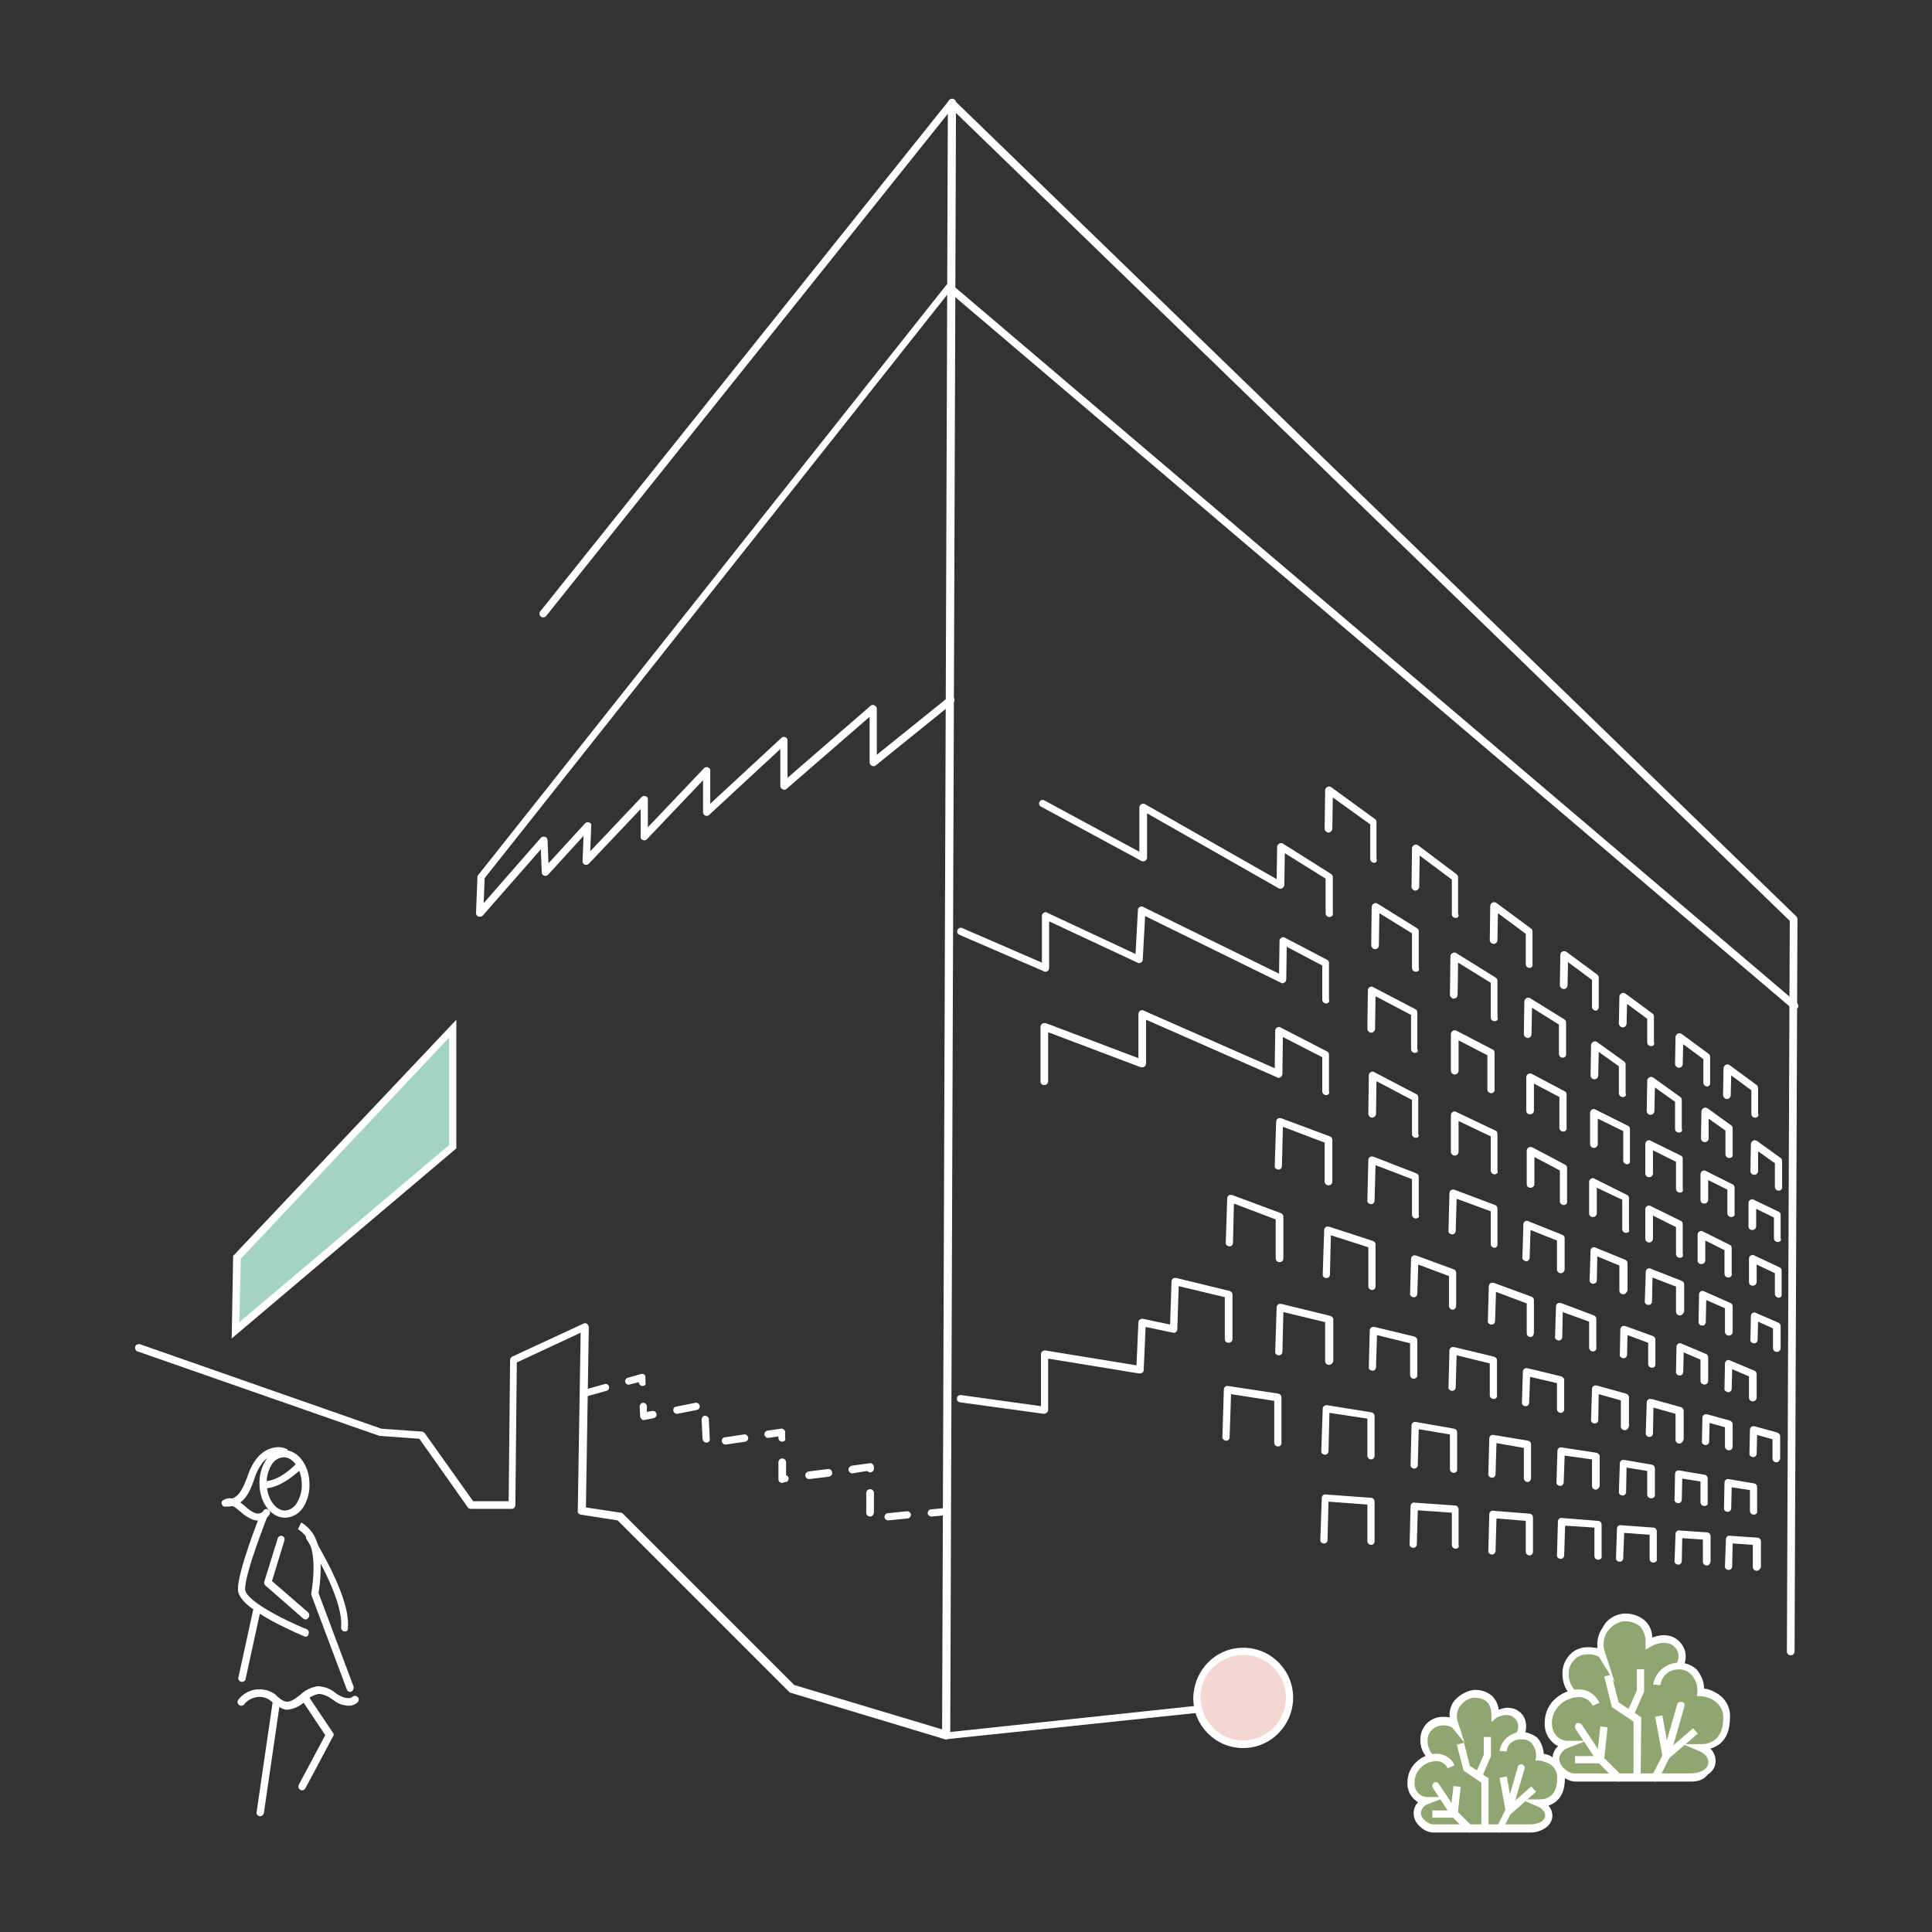 <?xml version="1.0" encoding="utf-8"?>
<!-- Generator: Adobe Illustrator 26.2.0, SVG Export Plug-In . SVG Version: 6.00 Build 0)  -->
<svg version="1.1" id="Layer_1" xmlns="http://www.w3.org/2000/svg" xmlns:xlink="http://www.w3.org/1999/xlink" x="0px" y="0px"
	 viewBox="0 0 402.5 402.5" style="enable-background:new 0 0 402.5 402.5;" xml:space="preserve">
<rect x="0" y="0" width="402.5" height="402.5" fill="#333333" stroke="none"/>
<style type="text/css">
	.st0{fill:none;}
	.st1{fill:#90A670;}
	.st2{fill:#FFFFFF;}
	.st3{fill:#A3D3C1;}
	.st4{fill:#F4D7D3;}
</style>
<g>
	<rect id="Rectangle_1031" class="st0" width="402.5" height="402.5"/>
	<g id="Group_3083" transform="translate(264.601 1588.179)">
		<g id="Group_3078" transform="translate(349.315 346.682)">
			<path id="Path_14153" class="st1" d="M-264.2-1587.6c1.4-2.5,0.4-4.4-1-5.3c-2.3-1.4-5.2,0.3-5.2,0.3c0-4-2.1-5.4-5.4-5.4
				c-3.1,0.4-5.3,3.3-4.9,6.4c0.1,0.4,0.2,0.8,0.3,1.2c0,0-0.6-0.8-3-0.8c-2.5,0-4.6,2.1-4.6,4.6c-0.1,1.7,0.6,3.4,1.9,4.6l1.9,1.4
				c4.9,4.5,12.3,4.4,17-0.3c0.2-0.2,0.4-0.4,0.5-0.6C-262.8-1585.7-263.2-1587.1-264.2-1587.6z"/>
			<path id="Path_14153_-_Outline" class="st2" d="M-275.7-1598.7c1.6-0.1,3.2,0.4,4.4,1.4c1,0.9,1.6,2.2,1.6,3.6
				c0.8-0.3,1.6-0.5,2.4-0.5l0,0c0.9,0,1.7,0.2,2.5,0.7c0.9,0.6,1.6,1.5,1.9,2.5c0.3,1.1,0.2,2.2-0.3,3.3c0.2,0.3,0.4,0.6,0.5,1
				c0.2,1.4-0.8,3.3-3.1,6c-0.2,0.2-0.4,0.4-0.6,0.6c-2.4,2.5-5.7,3.8-9,3.8c-3.3,0-6.5-1.2-8.9-3.5l-1.9-1.4
				c-1.5-1.3-2.3-3.2-2.2-5.2c0-1.4,0.6-2.7,1.5-3.7c1-1.1,2.4-1.6,3.8-1.6c0.7,0,1.3,0.1,2,0.2c-0.2-1.5,0.2-3.1,1.1-4.3
				C-279.2-1597.5-277.5-1598.5-275.7-1598.7z M-271.1-1591.2v-1.3c0.1-1.3-0.3-2.6-1.2-3.6c-1-0.7-2.2-1.1-3.4-1
				c-1.3,0.2-2.5,1-3.3,2.1c-0.9,1.3-1.1,3-0.5,4.5l2,6.2l-3.3-5.4c-0.8-0.4-1.6-0.6-2.5-0.5c-1,0-2,0.4-2.7,1.2
				c-0.7,0.7-1.1,1.7-1.1,2.6c-0.1,1.5,0.5,3,1.6,4l1.9,1.4l0,0c2.2,2,5,3.1,8,3.1s5.9-1.2,8.1-3.3c0.2-0.2,0.3-0.4,0.5-0.5
				c2.7-3.1,2.9-4.3,2.8-4.7c0-0.2-0.1-0.3-0.3-0.4l-0.7-0.4l0.4-0.7c1.2-2.1,0.3-3.6-0.8-4.3c-0.5-0.3-1.1-0.4-1.7-0.4l0,0
				c-1,0-1.9,0.3-2.7,0.8L-271.1-1591.2z"/>
			<path id="Path_14154" class="st1" d="M-281.2-1579.6c-0.7-1.5-2.2-2.4-3.9-2.3c-2.1,0-6.1,2-6.1,6.1c0,4.1,3.4,4.6,3.8,4.6
				c-1.3,0.5-2.2,1.7-2.3,3c0,2.2,2.7,3.8,3.8,3.8h24.3c2.6,0,4.6-1.2,4.6-3c0-2.1-2.3-3-2.3-3c1.3,0,5.3-0.3,5.3-6.1
				c0-5-5.3-5.3-5.3-5.3s0.4-5.3-4.6-5.3c-4.4,0-4.6,3.8-4.6,3.8"/>
			<path id="Path_14154_-_Outline" class="st2" d="M-261.6-1563.7h-24.3c-1-0.1-2-0.6-2.8-1.3c-1.1-0.8-1.7-2-1.8-3.3
				c0-1.1,0.4-2.1,1.2-2.8c-0.2-0.1-0.5-0.2-0.7-0.4c-1.4-1-2.2-2.7-2.1-4.5c0-2,0.9-4,2.5-5.2c1.2-1,2.7-1.6,4.3-1.7
				c2-0.1,3.8,1,4.6,2.8l-1.4,0.6l0,0c-0.6-1.2-1.8-1.9-3.1-1.8c-1.2,0.1-2.4,0.5-3.4,1.3c-1.2,1-2,2.4-2,4c0,3.6,3,3.8,3,3.8h4.2
				l-3.9,1.5c-1,0.4-1.7,1.3-1.8,2.3c0.1,0.9,0.5,1.6,1.2,2.1c0.5,0.5,1.1,0.8,1.8,0.9h24.3c2.2,0,3.8-1,3.8-2.3
				c0-1.6-1.8-2.3-1.8-2.3l-3.5-1.5h3.8c1,0,1.9-0.2,2.7-0.8c1.2-0.8,1.9-2.4,1.9-4.6c0.1-1.6-0.8-3.1-2.3-3.9
				c-0.7-0.4-1.5-0.6-2.4-0.7h-0.8l0.1-0.8c0.1-1.3-0.3-2.5-1.1-3.5c-1.3-1.6-3.7-1.7-5.3-0.4c-0.7,0.6-1.2,1.5-1.3,2.4l-1.5-0.1
				c0.5-3,3.3-5,6.3-4.5c1.1,0.2,2.1,0.7,2.8,1.4c0.9,1.1,1.5,2.5,1.5,3.9c0.8,0.1,1.6,0.4,2.3,0.8c2,1,3.2,3,3.1,5.2
				c0,2.7-0.8,4.7-2.5,5.8c-0.5,0.3-1,0.6-1.6,0.7c0.7,0.7,1.1,1.6,1.1,2.6c0,1.2-0.6,2.2-1.6,2.8
				C-259-1564-260.3-1563.7-261.6-1563.7z"/>
			<path id="Path_14155" class="st1" d="M-279-1585.7l1.5,6.1l4.6,3v12.1"/>
			<path id="Path_14155_-_Outline" class="st2" d="M-272.1-1564.5h-1.5v-11.7l-4.5-3l-1.6-6.4l1.5-0.4l1.5,5.8l4.7,3.1
				L-272.1-1564.5z"/>
			<path id="Path_14156" class="st1" d="M-272.1-1587.1v4.6l-2.3,5.1"/>
			<path id="Path_14156_-_Outline" class="st2" d="M-273.7-1577.2l-1.4-0.6l2.2-4.9v-4.4h1.5v4.7L-273.7-1577.2z"/>
			<path id="Path_14157" class="st1" d="M-268.3-1577.3l1.5,8.3l6.1-5.3"/>
			<path id="Path_14157_-_Outline" class="st2" d="M-267.3-1567.6l-1.8-9.6l1.5-0.3l1.3,7.1l5.1-4.4l1,1.1L-267.3-1567.6z"/>
			<path id="Path_14158" class="st1" d="M-285.8-1568.3h5.3l0.8-6.9"/>
			<path id="Path_14158_-_Outline" class="st2" d="M-279.8-1567.5h-6v-1.5h4.6l0.7-6.2l1.5,0.2L-279.8-1567.5z"/>
			<path id="Path_14159" class="st2" d="M-269.1-1563.7c-0.4,0-0.8-0.3-0.8-0.8c0-0.1,0-0.2,0.1-0.3l2.3-4.5l3-10.5
				c0.1-0.4,0.6-0.6,1-0.5c0.4,0.1,0.6,0.5,0.5,0.9l-3,10.6c0,0,0,0.1-0.1,0.1l-2.3,4.6C-268.5-1563.9-268.8-1563.7-269.1-1563.7z"
				/>
			<path id="Path_14160" class="st2" d="M-276.7-1563.7c-0.2,0-0.4-0.1-0.5-0.2l-3.8-3.8l-0.1-0.1l-4.6-6.9
				c-0.2-0.3-0.1-0.8,0.2-1.1c0.3-0.2,0.8-0.1,1.1,0.2l0,0l4.5,6.8l3.8,3.8c0.3,0.3,0.3,0.8,0,1.1
				C-276.3-1563.8-276.5-1563.7-276.7-1563.7L-276.7-1563.7z"/>
		</g>
		<g id="Group_3079" transform="translate(58.068 34.269)">
			<path id="Path_14161" class="st2" d="M-125.6-1260.1c-0.4,0-0.8-0.3-0.8-0.8l0,0l1.2-340.1c0-0.4,0.3-0.8,0.8-0.8
				c0.2,0,0.4,0.1,0.5,0.2l175.5,170.1c0.1,0.1,0.2,0.3,0.2,0.6l-0.6,152.5c0,0.4-0.3,0.8-0.8,0.8l0,0c-0.4,0-0.8-0.3-0.8-0.8l0,0
				l0.6-152.2l-173.9-168.5l-1.2,337.5l65.8-7c0.4,0,0.8,0.3,0.8,0.7c0,0.4-0.3,0.8-0.7,0.8L-125.6-1260.1L-125.6-1260.1z"/>
			<path id="Path_14162" class="st2" d="M-125.6-1260.1c-0.1,0-0.1,0-0.2,0l-32.2-9.7c-0.1,0-0.2-0.1-0.3-0.2l-35.7-35.7l-7.7-1.2
				c-0.4-0.1-0.7-0.4-0.6-0.8l0.6-37.1l-13.3,6.2l-0.3,29.7c0,0.4-0.3,0.8-0.8,0.8h-8.5c-0.2,0-0.5-0.1-0.6-0.3l-10.1-14.3l-8.1-0.6
				c-0.1,0-0.1,0-0.2,0l-50.4-17.6c-0.4-0.1-0.6-0.6-0.5-1s0.6-0.6,1-0.5l50.3,17.6l8.4,0.6c0.2,0,0.4,0.1,0.6,0.3l10.1,14.2h7.4
				l0.3-29.4c0-0.3,0.2-0.6,0.4-0.7l14.9-6.9c0.4-0.2,0.8,0,1,0.4c0,0.1,0.1,0.2,0.1,0.3l-0.6,37.6l7.3,1.1c0.2,0,0.3,0.1,0.4,0.2
				l35.7,35.7l31,9.3l1.2-336.9l-83.9,104.9c-0.3,0.3-0.7,0.4-1.1,0.1c-0.3-0.3-0.4-0.7-0.1-1.1l0,0l85.2-106.5
				c0.3-0.3,0.7-0.4,1.1-0.1c0.2,0.1,0.3,0.4,0.3,0.6l-1.2,340.1C-124.9-1260.4-125.2-1260.1-125.6-1260.1L-125.6-1260.1z"/>
			<path id="Path_14163" class="st3" d="M-228.3-1408.1v24.5l-45.2,38.3l0.3-15.2L-228.3-1408.1z"/>
			<path id="Path_14163_-_Outline" class="st2" d="M-227.6-1410v26.8l-46.8,39.6l0.3-17.2L-227.6-1410z M-229.1-1383.9v-22.4
				l-43.4,46.1l-0.3,13.2L-229.1-1383.9z"/>
			<path id="Path_14164" class="st2" d="M-36.4-1442.7c-0.4,0-0.8-0.3-0.8-0.8v-7.2l-7.8-5.6l-0.1,6.5c0,0.4-0.4,0.8-0.8,0.8
				c-0.4,0-0.8-0.4-0.8-0.8l0.1-8c0-0.4,0.4-0.8,0.8-0.8c0.2,0,0.3,0.1,0.4,0.1l9.2,6.7c0.2,0.1,0.3,0.4,0.3,0.6v7.6
				C-35.7-1443-36-1442.7-36.4-1442.7L-36.4-1442.7z"/>
			<path id="Path_14165" class="st2" d="M-19.4-1431.2c-0.4,0-0.8-0.3-0.8-0.8v-7.2l-6.7-5l-0.1,6.5c0,0.4-0.4,0.8-0.8,0.8
				c-0.4,0-0.8-0.4-0.8-0.8l0.1-8c0-0.4,0.4-0.8,0.8-0.8c0.2,0,0.3,0.1,0.4,0.1l8.1,6.1c0.2,0.1,0.3,0.4,0.3,0.6v7.6
				C-18.6-1431.5-19-1431.2-19.4-1431.2L-19.4-1431.2z"/>
			<path id="Path_14166" class="st2" d="M-4-1420.8c-0.4,0-0.8-0.3-0.8-0.8v-6.3l-5.8-4.3l-0.1,5.6c0,0.4-0.3,0.8-0.8,0.8l0,0
				c-0.4,0-0.8-0.4-0.8-0.8l0.1-7.1c0-0.4,0.4-0.8,0.8-0.8c0.2,0,0.3,0.1,0.4,0.1l7.3,5.4c0.2,0.1,0.3,0.4,0.3,0.6v6.7
				C-3.3-1421.1-3.6-1420.8-4-1420.8z"/>
			<path id="Path_14167" class="st2" d="M9.8-1411.9c-0.4,0-0.8-0.3-0.8-0.8v-5.6l-5-3.7l-0.1,4.8c0,0.4-0.3,0.8-0.8,0.8l0,0
				c-0.4,0-0.8-0.4-0.8-0.8l0,0l0.1-6.3c0-0.4,0.3-0.8,0.8-0.8c0.2,0,0.3,0.1,0.4,0.1l6.5,4.8c0.2,0.1,0.3,0.4,0.3,0.6v5.9
				C10.5-1412.3,10.1-1411.9,9.8-1411.9L9.8-1411.9z"/>
			<path id="Path_14168" class="st2" d="M21.3-1404.5c-0.4,0-0.8-0.3-0.8-0.8v-4.9l-4.2-3.1l-0.1,4.1c0,0.4-0.4,0.8-0.8,0.8
				s-0.8-0.4-0.8-0.8l0.1-5.6c0-0.4,0.4-0.8,0.8-0.8c0.2,0,0.3,0.1,0.4,0.1l5.7,4.2c0.2,0.1,0.3,0.4,0.3,0.6v5.3
				C22.1-1404.8,21.8-1404.5,21.3-1404.5L21.3-1404.5z"/>
			<path id="Path_14169" class="st2" d="M33-1396.1c-0.4,0-0.8-0.3-0.8-0.8v-4.9l-4.2-3.1l-0.1,4.1c0,0.4-0.3,0.8-0.8,0.8l0,0
				c-0.4,0-0.8-0.4-0.8-0.8l0.1-5.6c0-0.4,0.4-0.8,0.8-0.8c0.2,0,0.3,0.1,0.4,0.1l5.7,4.2c0.2,0.1,0.3,0.4,0.3,0.6v5.3
				C33.7-1396.5,33.4-1396.1,33-1396.1L33-1396.1z"/>
			<path id="Path_14170" class="st2" d="M43-1389.6c-0.4,0-0.8-0.3-0.8-0.8v-4.9l-4.2-3.1l-0.1,4.1c0,0.4-0.3,0.8-0.8,0.8l0,0
				c-0.4,0-0.8-0.4-0.8-0.8l0.1-5.6c0-0.4,0.4-0.8,0.8-0.8c0.2,0,0.3,0.1,0.4,0.1l5.7,4.2c0.2,0.1,0.3,0.4,0.3,0.6v5.3
				C43.8-1390,43.5-1389.6,43-1389.6L43-1389.6z"/>
			<path id="Path_14171" class="st2" d="M-45.7-1431.4c-0.4,0-0.8-0.3-0.8-0.8v-7.2l-8.5-5.3l-0.1,6.6c0,0.4-0.4,0.8-0.8,0.8
				c-0.1,0-0.3,0-0.4-0.1l-27.4-15.6v9.2c0,0.4-0.3,0.8-0.8,0.8c-0.1,0-0.3,0-0.4-0.1l-20.9-11.3c-0.4-0.2-0.5-0.7-0.3-1
				c0.2-0.4,0.7-0.5,1-0.3l19.8,10.7v-9.2c0-0.4,0.3-0.8,0.8-0.8c0.1,0,0.3,0,0.4,0.1l27.4,15.6l0.1-6.7c0-0.4,0.4-0.8,0.8-0.8
				c0.1,0,0.3,0,0.4,0.1l10,6.3c0.2,0.1,0.4,0.4,0.4,0.6v7.6C-44.9-1431.7-45.3-1431.4-45.7-1431.4L-45.7-1431.4z"/>
			<path id="Path_14172" class="st2" d="M-27.7-1420c-0.4,0-0.8-0.3-0.8-0.8v-7.2l-6.8-4.2l-0.1,6.7c0,0.4-0.3,0.8-0.8,0.8l0,0
				c-0.4,0-0.8-0.4-0.8-0.8l0.1-8c0-0.4,0.4-0.8,0.8-0.8c0.1,0,0.3,0,0.4,0.1l8.2,5.1c0.2,0.1,0.4,0.4,0.4,0.6v7.6
				C-26.9-1420.3-27.2-1420-27.7-1420z"/>
			<path id="Path_14173" class="st2" d="M-11.3-1409.7c-0.4,0-0.8-0.3-0.8-0.8v-7.2l-6.8-4.2l-0.1,6.7c0,0.4-0.3,0.8-0.8,0.8l0,0
				c-0.4,0-0.8-0.4-0.8-0.8l0.1-8c0-0.4,0.4-0.8,0.8-0.8c0.1,0,0.3,0,0.4,0.1l8.2,5.1c0.2,0.1,0.4,0.4,0.4,0.6v7.6
				C-10.5-1410-10.8-1409.7-11.3-1409.7L-11.3-1409.7z"/>
			<path id="Path_14174" class="st2" d="M2.9-1402.1c-0.4,0-0.8-0.3-0.8-0.8v-6.1l-5.6-3.5l-0.1,5.5c0,0.4-0.3,0.8-0.8,0.8l0,0
				c-0.4,0-0.8-0.4-0.8-0.8l0.1-6.8c0-0.4,0.4-0.8,0.8-0.8c0.1,0,0.3,0,0.4,0.1l7.1,4.4c0.2,0.1,0.4,0.4,0.4,0.6v6.5
				C3.7-1402.4,3.3-1402.1,2.9-1402.1z"/>
			<path id="Path_14175" class="st2" d="M15.4-1393.9c-0.4,0-0.8-0.3-0.8-0.8v-5.6l-4.2-3l-0.1,4.9c0,0.4-0.3,0.8-0.8,0.8
				c-0.4,0-0.8-0.3-0.8-0.8l0.1-6.3c0-0.4,0.4-0.8,0.8-0.8c0.2,0,0.3,0.1,0.4,0.1l5.7,4.1c0.2,0.1,0.3,0.4,0.3,0.6v6
				C16.2-1394.2,15.9-1393.9,15.4-1393.9z"/>
			<path id="Path_14176" class="st2" d="M27.1-1386.5c-0.4,0-0.8-0.3-0.8-0.8v-5.6l-4.2-3l-0.1,4.9c0,0.4-0.3,0.8-0.8,0.8l0,0
				c-0.4,0-0.8-0.3-0.8-0.8l0,0l0.1-6.3c0-0.4,0.4-0.8,0.8-0.8c0.2,0,0.3,0.1,0.4,0.1l5.7,4.1c0.2,0.1,0.3,0.4,0.3,0.6v6
				C27.9-1386.8,27.6-1386.5,27.1-1386.5z"/>
			<path id="Path_14177" class="st2" d="M37.6-1381.2c-0.4,0-0.8-0.3-0.8-0.8v-4.9l-3.5-2.5v4.1c0,0.4-0.3,0.8-0.8,0.8l0,0
				c-0.4,0-0.8-0.3-0.8-0.8l0,0l0.1-5.6c0-0.4,0.4-0.8,0.8-0.8c0.2,0,0.3,0.1,0.4,0.1l5,3.6c0.2,0.1,0.3,0.4,0.3,0.6v5.3
				C38.4-1381.5,38.1-1381.2,37.6-1381.2z"/>
			<path id="Path_14178" class="st2" d="M47.9-1374.4c-0.4,0-0.8-0.3-0.8-0.8v-4.9l-3.5-2.5v4.1c0,0.4-0.3,0.8-0.8,0.8l0,0
				c-0.4,0-0.8-0.3-0.8-0.8l0,0l0.1-5.6c0-0.4,0.4-0.8,0.8-0.8c0.2,0,0.3,0.1,0.4,0.1l5,3.6c0.2,0.1,0.3,0.4,0.3,0.6v5.3
				C48.7-1374.8,48.4-1374.4,47.9-1374.4z"/>
			<path id="Path_14179" class="st2" d="M-27.9-1403.1c-0.4,0-0.8-0.3-0.8-0.8v-7.1l-7.4-3.9l-0.1,6.8c0,0.4-0.4,0.8-0.8,0.8
				c-0.4,0-0.8-0.4-0.8-0.8l0.1-8c0-0.4,0.3-0.8,0.8-0.8c0.1,0,0.2,0,0.3,0.1l8.8,4.6c0.3,0.1,0.4,0.4,0.4,0.7v7.6
				C-27.1-1403.4-27.4-1403.1-27.9-1403.1z"/>
			<path id="Path_14180" class="st2" d="M-46.4-1413.4c-0.4,0-0.8-0.3-0.8-0.8v-7.1l-7.4-3.9l-0.1,6.8c0,0.4-0.4,0.8-0.8,0.8
				c-0.1,0-0.2,0-0.3-0.1l-28.3-13.9l-0.5,9.1c0,0.4-0.4,0.7-0.8,0.7c-0.1,0-0.2,0-0.3-0.1l-18.4-8.6v9.7c0,0.4-0.3,0.8-0.8,0.8
				c-0.1,0-0.2,0-0.3-0.1l-17.6-7.6c-0.4-0.2-0.6-0.6-0.4-1c0.2-0.4,0.6-0.6,1-0.4l16.6,7.2v-9.7c0-0.4,0.3-0.8,0.8-0.8
				c0.1,0,0.2,0,0.3,0.1l18.4,8.6l0.5-9.2c0-0.4,0.4-0.7,0.8-0.7c0.1,0,0.2,0,0.3,0.1l28.3,13.9l0.1-6.8c0-0.4,0.3-0.8,0.8-0.8
				c0.1,0,0.2,0,0.3,0.1l8.8,4.6c0.3,0.1,0.4,0.4,0.4,0.7v7.6C-45.6-1413.7-46-1413.4-46.4-1413.4L-46.4-1413.4z"/>
			<path id="Path_14181" class="st2" d="M-12-1394.7c-0.4,0-0.8-0.3-0.8-0.8v-7.1l-6-3.1v6.3c0,0.4-0.3,0.8-0.8,0.8
				c-0.4,0-0.8-0.3-0.8-0.8v-7.6c0-0.4,0.3-0.8,0.8-0.8c0.1,0,0.2,0,0.4,0.1l7.5,3.9c0.3,0.1,0.4,0.4,0.4,0.7v7.6
				C-11.2-1395-11.6-1394.7-12-1394.7L-12-1394.7z"/>
			<path id="Path_14182" class="st2" d="M3-1386.7c-0.4,0-0.8-0.3-0.8-0.8v-6.4l-5.3-2.8v5.6c0,0.4-0.3,0.8-0.8,0.8
				s-0.8-0.3-0.8-0.8v-6.9c0-0.4,0.3-0.8,0.8-0.8c0.1,0,0.2,0,0.4,0.1l6.8,3.6c0.3,0.1,0.4,0.4,0.4,0.7v6.9
				C3.8-1387,3.4-1386.7,3-1386.7L3-1386.7z"/>
			<path id="Path_14183" class="st2" d="M16.3-1379.9c-0.4,0-0.8-0.3-0.8-0.8v-6.1l-5.3-2.6v5.3c0,0.4-0.3,0.8-0.8,0.8
				c-0.4,0-0.8-0.3-0.8-0.8v-6.5c0-0.4,0.3-0.8,0.8-0.8c0.1,0,0.2,0,0.3,0.1l6.8,3.4c0.3,0.1,0.4,0.4,0.4,0.7v6.5
				C17-1380.2,16.7-1379.9,16.3-1379.9L16.3-1379.9z"/>
			<path id="Path_14184" class="st2" d="M27.3-1374c-0.4,0-0.8-0.3-0.8-0.8v-5.6l-4.8-2.4v4.8c0,0.4-0.3,0.8-0.8,0.8
				c-0.4,0-0.8-0.3-0.8-0.8v-6.1c0-0.4,0.3-0.8,0.8-0.8c0.1,0,0.2,0,0.3,0.1l6.3,3.1c0.3,0.1,0.4,0.4,0.4,0.7v6.1
				C28.1-1374.3,27.8-1374,27.3-1374C27.4-1374,27.4-1374,27.3-1374z"/>
			<path id="Path_14185" class="st2" d="M38-1368.9c-0.4,0-0.8-0.3-0.8-0.8v-4.9l-4-2v4.1c0,0.4-0.3,0.8-0.8,0.8s-0.8-0.3-0.8-0.8
				v-5.3c0-0.4,0.3-0.8,0.8-0.8c0.1,0,0.2,0,0.3,0.1l5.6,2.8c0.3,0.1,0.4,0.4,0.4,0.7v5.3C38.8-1369.2,38.5-1368.9,38-1368.9z"/>
			<path id="Path_14186" class="st2" d="M47.7-1363.7c-0.4,0-0.8-0.3-0.8-0.8v-4.3l-3.7-1.8v3.6c0,0.4-0.3,0.8-0.8,0.8
				c-0.5,0-0.8-0.3-0.8-0.8v-4.8c0-0.4,0.3-0.8,0.8-0.8c0.1,0,0.2,0,0.3,0.1l5.2,2.5c0.3,0.1,0.4,0.4,0.4,0.7v4.8
				C48.5-1364,48.2-1363.7,47.7-1363.7L47.7-1363.7z"/>
			<path id="Path_14187" class="st2" d="M-27.7-1385.4c-0.4,0-0.8-0.3-0.8-0.8v-7.1l-7.4-3.9l-0.1,6.8c0,0.4-0.4,0.8-0.8,0.8
				c-0.4,0-0.8-0.4-0.8-0.8l0.1-8c0-0.4,0.3-0.8,0.8-0.8c0.1,0,0.2,0,0.3,0.1l8.8,4.6c0.3,0.1,0.4,0.4,0.4,0.7v7.6
				C-26.9-1385.7-27.3-1385.4-27.7-1385.4z"/>
			<path id="Path_14188" class="st2" d="M-46.4-1394.3c-0.4,0-0.8-0.3-0.8-0.8v-7.1l-8.2-4.2l-0.1,7.7c0,0.4-0.4,0.8-0.8,0.8
				c-0.1,0-0.2,0-0.3-0.1l-27.3-12v9.1c0,0.4-0.3,0.8-0.8,0.8c-0.1,0-0.2,0-0.3,0l-19.3-7.3v10.2c0,0.4-0.3,0.8-0.8,0.8
				c-0.5,0-0.8-0.3-0.8-0.8v-11.3c0-0.4,0.3-0.8,0.8-0.8c0.1,0,0.2,0,0.3,0l19.3,7.3v-9.2c0-0.4,0.3-0.8,0.8-0.8
				c0.1,0,0.2,0,0.3,0.1l27.3,12l0.1-7.8c0-0.4,0.3-0.8,0.8-0.8c0.1,0,0.2,0,0.3,0.1l9.7,5c0.3,0.1,0.4,0.4,0.4,0.7v7.6
				C-45.6-1394.6-46-1394.3-46.4-1394.3L-46.4-1394.3z"/>
			<path id="Path_14189" class="st2" d="M-45.9-1375.5c-0.4,0-0.8-0.3-0.8-0.8v-8.1l-8.7-3.3l-0.2,8.2c0,0.4-0.4,0.8-0.8,0.7
				c-0.4,0-0.8-0.4-0.7-0.8l0,0l0.3-9.2c0-0.4,0.4-0.8,0.8-0.7c0.1,0,0.2,0,0.2,0l10.2,3.8c0.3,0.1,0.5,0.4,0.5,0.7v8.7
				C-45.1-1375.8-45.5-1375.5-45.9-1375.5L-45.9-1375.5z"/>
			<path id="Path_14190" class="st2" d="M-36.8-1353.7c-0.4,0-0.8-0.3-0.8-0.8v-8.1l-7.8-2.5l-0.2,8.2c0,0.4-0.4,0.8-0.8,0.7
				c-0.4,0-0.8-0.4-0.7-0.8l0.3-9.2c0-0.4,0.4-0.8,0.8-0.7c0.1,0,0.1,0,0.2,0l9.2,3c0.3,0.1,0.5,0.4,0.5,0.7v8.7
				C-36.1-1354-36.4-1353.7-36.8-1353.7z"/>
			<path id="Path_14191" class="st2" d="M-56.1-1359.5c-0.4,0-0.8-0.3-0.8-0.8v-8.1l-8.7-3.3l-0.2,8.2c0,0.4-0.4,0.8-0.8,0.7
				c-0.4,0-0.8-0.4-0.7-0.8l0.3-9.2c0-0.4,0.4-0.8,0.8-0.7c0.1,0,0.2,0,0.2,0l10.2,3.8c0.3,0.1,0.5,0.4,0.5,0.7v8.7
				C-55.3-1359.8-55.6-1359.5-56.1-1359.5L-56.1-1359.5z"/>
			<path id="Path_14192" class="st2" d="M-45.8-1338.1c-0.4,0-0.8-0.3-0.8-0.8v-8.1l-8.7-2.1l-0.2,8.3c0,0.4-0.4,0.8-0.8,0.7
				c-0.4,0-0.8-0.4-0.7-0.8l0.3-9.2c0-0.4,0.4-0.8,0.8-0.7c0.1,0,0.1,0,0.2,0l10.2,2.5c0.3,0.1,0.6,0.4,0.6,0.7v8.7
				C-45-1338.4-45.4-1338.1-45.8-1338.1z"/>
			<path id="Path_14193" class="st2" d="M-28.1-1335.2c-0.4,0-0.8-0.3-0.8-0.8v-6.6l-6.9-1.7l-0.2,6.7c0,0.4-0.4,0.8-0.8,0.7
				c-0.4,0-0.8-0.4-0.7-0.8l0.2-7.6c0-0.4,0.4-0.8,0.8-0.7c0.1,0,0.1,0,0.2,0l8.3,2c0.3,0.1,0.6,0.4,0.6,0.7v7.2
				C-27.3-1335.6-27.6-1335.3-28.1-1335.2L-28.1-1335.2z"/>
			<path id="Path_14194" class="st2" d="M-11.5-1331c-0.4,0-0.8-0.3-0.8-0.8v-6.6l-6.9-1.7l-0.2,6.7c0,0.4-0.4,0.8-0.8,0.7
				c-0.4,0-0.8-0.4-0.7-0.8l0.2-7.6c0-0.4,0.4-0.8,0.8-0.7c0.1,0,0.1,0,0.2,0l8.3,2c0.3,0.1,0.6,0.4,0.6,0.7v7.2
				C-10.7-1331.3-11-1331-11.5-1331L-11.5-1331z"/>
			<path id="Path_14195" class="st2" d="M2.5-1328.1c-0.4,0-0.8-0.3-0.8-0.8v-5.4l-5.6-1.3l-0.2,5.4c0,0.4-0.4,0.8-0.8,0.7
				c-0.4,0-0.8-0.4-0.7-0.8l0.2-6.4c0-0.4,0.4-0.8,0.8-0.7c0.1,0,0.1,0,0.2,0l7,1.7c0.3,0.1,0.6,0.4,0.6,0.7v6
				C3.3-1328.5,2.9-1328.1,2.5-1328.1z"/>
			<path id="Path_14196" class="st2" d="M15.8-1324.5c-0.4,0-0.8-0.3-0.8-0.8v-5.4l-4.6-1.3l-0.1,5.4c0,0.4-0.4,0.8-0.8,0.7
				c-0.4,0-0.8-0.4-0.7-0.8l0.2-6.4c0-0.4,0.4-0.8,0.8-0.7c0.1,0,0.1,0,0.2,0l6.1,1.7c0.3,0.1,0.6,0.4,0.6,0.7v6
				C16.6-1324.8,16.3-1324.5,15.8-1324.5z"/>
			<path id="Path_14197" class="st2" d="M27.2-1321.7c-0.4,0-0.8-0.3-0.8-0.8v-5.4l-4.6-1.3l-0.1,5.4c0,0.4-0.4,0.8-0.8,0.7
				c-0.4,0-0.8-0.4-0.7-0.8l0.2-6.4c0-0.4,0.4-0.8,0.8-0.7c0.1,0,0.1,0,0.2,0l6.1,1.7c0.3,0.1,0.6,0.4,0.6,0.7v6
				C27.9-1322,27.6-1321.7,27.2-1321.7z"/>
			<path id="Path_14198" class="st2" d="M37.5-1320.3c-0.4,0-0.8-0.3-0.8-0.8v-4l-3.2-0.9l-0.1,3.9c0,0.4-0.3,0.7-0.8,0.7l0,0
				c-0.4,0-0.8-0.4-0.7-0.8l0.1-4.9c0-0.4,0.4-0.8,0.8-0.7c0.1,0,0.1,0,0.2,0l4.7,1.3c0.3,0.1,0.6,0.4,0.6,0.7v4.6
				C38.3-1320.6,38-1320.3,37.5-1320.3L37.5-1320.3z"/>
			<path id="Path_14199" class="st2" d="M47.4-1317.8c-0.4,0-0.8-0.3-0.8-0.8v-4l-3.2-0.9l-0.1,3.9c0,0.4-0.4,0.8-0.8,0.7
				c-0.4,0-0.8-0.4-0.7-0.8l0.1-4.9c0-0.4,0.4-0.8,0.8-0.7c0.1,0,0.1,0,0.2,0l4.7,1.3c0.3,0.1,0.6,0.4,0.6,0.7v4.6
				C48.2-1318.2,47.8-1317.8,47.4-1317.8z"/>
			<path id="Path_14200" class="st2" d="M-105.2-1327.9L-105.2-1327.9l-17.5-2.4c-0.4-0.1-0.7-0.4-0.6-0.9c0.1-0.4,0.4-0.7,0.9-0.6
				l16.6,2.3v-10.8c0-0.4,0.3-0.8,0.8-0.8h0.1l19,3.1l0.4-9c0-0.4,0.4-0.7,0.8-0.7h0.1l5.7,1.2l0.3-9c0-0.4,0.4-0.8,0.8-0.7
				c0.1,0,0.1,0,0.2,0l11.1,2.7c0.3,0.1,0.6,0.4,0.6,0.7v9.3c0,0.4-0.3,0.8-0.8,0.8c-0.5,0-0.8-0.3-0.8-0.8v-8.7l-9.6-2.3l-0.3,9
				c0,0.4-0.4,0.8-0.8,0.7h-0.1l-5.7-1.2l-0.4,9c0,0.4-0.4,0.7-0.8,0.7h-0.1l-19-3.1v10.8C-104.4-1328.2-104.8-1327.9-105.2-1327.9
				L-105.2-1327.9z"/>
			<path id="Path_14201" class="st2" d="M-56.4-1321.1c-0.4,0-0.8-0.3-0.8-0.8v-8.7l-9-1.4l-0.3,9c0,0.4-0.4,0.8-0.8,0.7
				s-0.8-0.4-0.7-0.8l0.3-9.9c0-0.4,0.4-0.8,0.8-0.7h0.1l10.5,1.6c0.4,0.1,0.6,0.4,0.6,0.8v9.3C-55.6-1321.4-56-1321.1-56.4-1321.1z
				"/>
			<path id="Path_14202" class="st2" d="M-37-1300.6c-0.4,0-0.8-0.3-0.8-0.8v-7.6l-8.1-0.6l-0.2,8c0,0.4-0.4,0.8-0.8,0.7
				c-0.4,0-0.8-0.4-0.7-0.8l0.3-8.7c0-0.4,0.4-0.8,0.8-0.7l0,0l9.5,0.7c0.4,0,0.7,0.4,0.7,0.8v8.2
				C-36.3-1300.9-36.6-1300.6-37-1300.6L-37-1300.6z"/>
			<path id="Path_14203" class="st2" d="M-19.4-1299.8c-0.4,0-0.8-0.3-0.8-0.8v-6.7l-7.1-0.5l-0.2,7.1c0,0.4-0.4,0.8-0.8,0.7
				c-0.4,0-0.8-0.4-0.7-0.8l0.2-7.9c0-0.4,0.4-0.8,0.8-0.7l0,0l8.5,0.6c0.4,0,0.7,0.4,0.7,0.8v7.4
				C-18.6-1300.1-19-1299.8-19.4-1299.8z"/>
			<path id="Path_14204" class="st2" d="M-4-1298.4c-0.4,0-0.8-0.3-0.8-0.8v-6.4l-6.1-0.5l-0.2,6.8c0,0.4-0.4,0.8-0.8,0.7
				c-0.4,0-0.8-0.4-0.7-0.8l0.2-7.6c0-0.4,0.4-0.8,0.8-0.7l0,0l7.6,0.6c0.4,0,0.7,0.4,0.7,0.8v7.1C-3.3-1298.7-3.6-1298.4-4-1298.4z
				"/>
			<path id="Path_14205" class="st2" d="M10.3-1297.5c-0.4,0-0.8-0.3-0.8-0.8v-5.9l-6.1-0.4l-0.2,6.2c0,0.4-0.4,0.8-0.8,0.7
				c-0.4,0-0.8-0.4-0.7-0.8l0.2-7c0-0.4,0.4-0.8,0.8-0.7l0,0l7.6,0.6c0.4,0,0.7,0.4,0.7,0.8v6.6
				C11.1-1297.9,10.8-1297.5,10.3-1297.5L10.3-1297.5z"/>
			<path id="Path_14206" class="st2" d="M21.8-1296.9c-0.4,0-0.8-0.3-0.8-0.8v-5l-5.3-0.4l-0.2,5.3c0,0.4-0.4,0.8-0.8,0.7
				c-0.4,0-0.8-0.4-0.7-0.8l0.2-6.1c0-0.4,0.4-0.8,0.8-0.7l0,0l6.8,0.5c0.4,0,0.7,0.4,0.7,0.8v5.7
				C22.6-1297.2,22.2-1296.9,21.8-1296.9z"/>
			<path id="Path_14207" class="st2" d="M32.9-1296.3c-0.4,0-0.8-0.3-0.8-0.8v-4.6l-4.3-0.3l-0.1,4.8c0,0.4-0.4,0.8-0.8,0.7
				c-0.4,0-0.8-0.4-0.7-0.8l0.2-5.6c0-0.4,0.4-0.8,0.8-0.7l0,0l5.8,0.4c0.4,0,0.7,0.4,0.7,0.8v5.3
				C33.6-1296.6,33.3-1296.3,32.9-1296.3z"/>
			<path id="Path_14208" class="st2" d="M43.3-1295.2c-0.4,0-0.8-0.3-0.8-0.8v-4.6l-4.2-0.3l-0.1,4.8c0,0.4-0.4,0.8-0.8,0.7
				c-0.4,0-0.8-0.4-0.7-0.8l0.2-5.6c0-0.4,0.4-0.8,0.8-0.7l0,0l5.8,0.4c0.4,0,0.7,0.4,0.7,0.8v5.3
				C44.1-1295.6,43.7-1295.2,43.3-1295.2z"/>
			<path id="Path_14209" class="st2" d="M-37-1318.4c-0.4,0-0.8-0.3-0.8-0.8v-7.7l-7.9-1.2l-0.2,8c0,0.4-0.4,0.8-0.8,0.7
				c-0.4,0-0.8-0.4-0.7-0.8l0.3-8.8c0-0.4,0.4-0.7,0.8-0.7h0.1l9.3,1.5c0.4,0.1,0.6,0.4,0.6,0.8v8.3
				C-36.3-1318.8-36.6-1318.4-37-1318.4z"/>
			<path id="Path_14210" class="st2" d="M-19.8-1315.6c-0.4,0-0.8-0.3-0.8-0.8v-7.2l-6.5-1.1l-0.2,7.5c0,0.4-0.4,0.8-0.8,0.7
				c-0.4,0-0.8-0.4-0.7-0.8l0.2-8.2c0-0.4,0.4-0.8,0.8-0.7h0.1l8,1.4c0.4,0.1,0.6,0.4,0.6,0.8v7.8
				C-19.1-1315.9-19.4-1315.6-19.8-1315.6z"/>
			<path id="Path_14211" class="st2" d="M-4.4-1313.7c-0.4,0-0.8-0.3-0.8-0.8v-6.3l-5.7-1l-0.2,6.5c0,0.4-0.4,0.8-0.8,0.7
				c-0.4,0-0.8-0.4-0.7-0.8l0.2-7.4c0-0.4,0.4-0.8,0.8-0.7h0.1l7.2,1.2c0.4,0.1,0.6,0.4,0.6,0.8v7C-3.7-1314.1-4-1313.7-4.4-1313.7
				L-4.4-1313.7z"/>
			<path id="Path_14212" class="st2" d="M9.8-1312.1c-0.4,0-0.8-0.3-0.8-0.8v-5.5l-5.7-0.8l-0.2,5.6c0,0.4-0.4,0.8-0.8,0.7
				c-0.4,0-0.8-0.4-0.7-0.8l0.2-6.5c0-0.4,0.4-0.8,0.8-0.7h0.1l7.2,1.1c0.4,0.1,0.7,0.4,0.7,0.8v6.1
				C10.5-1312.5,10.2-1312.1,9.8-1312.1L9.8-1312.1z"/>
			<path id="Path_14213" class="st2" d="M21.3-1310.3c-0.4,0-0.8-0.3-0.8-0.8v-4.9l-4.3-0.7l-0.1,5.1c0,0.4-0.4,0.8-0.8,0.7
				c-0.4,0-0.8-0.4-0.7-0.8l0.2-5.9c0-0.4,0.4-0.8,0.8-0.7h0.1l5.8,1c0.4,0.1,0.6,0.4,0.6,0.8v5.6
				C22.1-1310.6,21.8-1310.3,21.3-1310.3L21.3-1310.3z"/>
			<path id="Path_14214" class="st2" d="M32.4-1308.7c-0.4,0-0.8-0.3-0.8-0.8v-4.3l-3.8-0.6l-0.1,4.4c0,0.4-0.4,0.8-0.8,0.7
				c-0.4,0-0.8-0.4-0.7-0.8l0.1-5.3c0-0.4,0.4-0.8,0.8-0.7h0.1l5.3,0.9c0.4,0.1,0.6,0.4,0.6,0.8v5
				C33.2-1309,32.9-1308.7,32.4-1308.7z"/>
			<path id="Path_14215" class="st2" d="M42.7-1306.9c-0.4,0-0.8-0.3-0.8-0.8v-4.3l-3.8-0.6l-0.1,4.4c0,0.4-0.4,0.8-0.8,0.7
				c-0.4,0-0.8-0.4-0.7-0.8l0.1-5.3c0-0.4,0.4-0.8,0.8-0.7h0.1l5.3,0.9c0.4,0.1,0.6,0.4,0.6,0.8v5
				C43.5-1307.3,43.2-1306.9,42.7-1306.9L42.7-1306.9z"/>
			<path id="Path_14216" class="st2" d="M-20-1349.6c-0.4,0-0.8-0.3-0.8-0.8v-6.2l-6.4-2.4l-0.2,6.1c0,0.4-0.4,0.8-0.8,0.7
				c-0.4,0-0.8-0.4-0.7-0.8l0.2-7.2c0-0.4,0.4-0.8,0.8-0.7c0.1,0,0.2,0,0.2,0l7.9,2.9c0.3,0.1,0.5,0.4,0.5,0.7v6.7
				C-19.3-1350-19.6-1349.6-20-1349.6L-20-1349.6z"/>
			<path id="Path_14217" class="st2" d="M-3.8-1343.9c-0.4,0-0.8-0.3-0.8-0.8v-6.2l-6.4-2.4l-0.2,6.1c0,0.4-0.4,0.8-0.8,0.7
				c-0.4,0-0.8-0.4-0.7-0.8l0.2-7.2c0-0.4,0.4-0.8,0.8-0.7c0.1,0,0.2,0,0.2,0l7.9,2.9c0.3,0.1,0.5,0.4,0.5,0.7v6.7
				C-3.1-1344.3-3.4-1343.9-3.8-1343.9L-3.8-1343.9z"/>
			<path id="Path_14218" class="st2" d="M9.2-1340.9c-0.4,0-0.8-0.3-0.8-0.8v-5.4l-5.5-2l-0.1,5.2c0,0.4-0.4,0.8-0.8,0.7
				c-0.4,0-0.8-0.4-0.7-0.8l0,0l0.2-6.3c0-0.4,0.4-0.8,0.8-0.7c0.1,0,0.2,0,0.2,0l6.9,2.6c0.3,0.1,0.5,0.4,0.5,0.7v5.9
				C10-1341.2,9.6-1340.9,9.2-1340.9L9.2-1340.9z"/>
			<path id="Path_14219" class="st2" d="M21.5-1337.5c-0.4,0-0.8-0.3-0.8-0.8v-4.4l-4.3-1.6l-0.1,4.1c0,0.4-0.4,0.8-0.8,0.7
				c-0.4,0-0.8-0.4-0.7-0.8l0.1-5.2c0-0.4,0.4-0.8,0.8-0.7c0.1,0,0.2,0,0.2,0l5.8,2.1c0.3,0.1,0.5,0.4,0.5,0.7v4.9
				C22.3-1337.9,22-1337.5,21.5-1337.5z"/>
			<path id="Path_14220" class="st2" d="M32.4-1334c-0.4,0-0.8-0.3-0.8-0.8v-4.4l-3.5-1.5l-0.1,4.1c0,0.4-0.4,0.8-0.8,0.7
				c-0.4,0-0.8-0.4-0.7-0.8l0.1-5.2c0-0.4,0.4-0.8,0.8-0.7c0.1,0,0.2,0,0.3,0.1l5,2.1c0.3,0.1,0.5,0.4,0.5,0.7v4.9
				C33.2-1334.3,32.9-1334,32.4-1334z"/>
			<path id="Path_14221" class="st2" d="M42.5-1330.5c-0.4,0-0.8-0.3-0.8-0.8v-4.4l-3.5-1.5l-0.1,4.1c0,0.4-0.4,0.8-0.8,0.7
				s-0.8-0.4-0.7-0.8l0.1-5.2c0-0.4,0.4-0.8,0.8-0.7c0.1,0,0.2,0,0.3,0.1l5,2.1c0.3,0.1,0.5,0.4,0.5,0.7v4.9
				C43.3-1330.9,43-1330.5,42.5-1330.5z"/>
			<path id="Path_14222" class="st2" d="M-27.7-1368.6c-0.4,0-0.8-0.3-0.8-0.8v-7.4l-7.6-2.9l-0.2,7.4c0,0.4-0.4,0.8-0.8,0.7
				c-0.4,0-0.8-0.4-0.7-0.8l0.2-8.4c0-0.4,0.4-0.8,0.8-0.7c0.1,0,0.2,0,0.2,0l9,3.5c0.3,0.1,0.5,0.4,0.5,0.7v8
				C-26.9-1369-27.2-1368.6-27.7-1368.6L-27.7-1368.6z"/>
			<path id="Path_14223" class="st2" d="M-11.3-1362.5c-0.4,0-0.8-0.3-0.8-0.8v-6.8l-7.1-2.6l-0.2,6.7c0,0.4-0.4,0.8-0.8,0.7
				c-0.4,0-0.8-0.4-0.7-0.8l0.2-7.8c0-0.4,0.4-0.8,0.8-0.7c0.1,0,0.2,0,0.2,0l8.5,3.2c0.3,0.1,0.5,0.4,0.5,0.7v7.3
				C-10.6-1362.9-10.9-1362.5-11.3-1362.5L-11.3-1362.5z"/>
			<path id="Path_14224" class="st2" d="M2.5-1357.2c-0.4,0-0.8-0.3-0.8-0.8v-6l-5.5-2.2l-0.2,5.8c0,0.4-0.4,0.8-0.8,0.7
				c-0.4-0.1-0.8-0.4-0.7-0.8l0.2-6.9c0-0.4,0.4-0.8,0.8-0.7c0.1,0,0.2,0,0.3,0.1l7,2.8c0.3,0.1,0.5,0.4,0.5,0.7v6.5
				C3.3-1357.6,2.9-1357.2,2.5-1357.2z"/>
			<path id="Path_14225" class="st2" d="M15.5-1352.8c-0.4,0-0.8-0.3-0.8-0.8v-5.2l-4.6-1.9l-0.1,5c0,0.4-0.3,0.7-0.8,0.7l0,0
				c-0.4,0-0.8-0.4-0.7-0.8l0.2-6.1c0-0.4,0.4-0.8,0.8-0.7c0.1,0,0.2,0,0.3,0.1l6.1,2.5c0.3,0.1,0.5,0.4,0.5,0.7v5.7
				C16.2-1353.1,15.9-1352.8,15.5-1352.8z"/>
			<path id="Path_14226" class="st2" d="M27.3-1348.4c-0.4,0-0.8-0.3-0.8-0.8v-5.2l-4.9-1.9l-0.1,5c0,0.4-0.4,0.8-0.8,0.7
				c-0.4,0-0.8-0.4-0.7-0.8l0.2-6.1c0-0.4,0.4-0.8,0.8-0.7c0.1,0,0.2,0,0.3,0.1l6.4,2.5c0.3,0.1,0.5,0.4,0.5,0.7v5.7
				C28-1348.7,27.7-1348.4,27.3-1348.4L27.3-1348.4z"/>
			<path id="Path_14227" class="st2" d="M37.5-1344.2c-0.4,0-0.8-0.3-0.8-0.8v-4.9l-3.9-1.7l-0.1,4.6c0,0.4-0.4,0.8-0.8,0.7
				c-0.4,0-0.8-0.4-0.7-0.8l0.1-5.7c0-0.4,0.4-0.8,0.8-0.7c0.1,0,0.2,0,0.3,0.1l5.4,2.4c0.3,0.1,0.5,0.4,0.5,0.7v5.4
				C38.3-1344.5,37.9-1344.2,37.5-1344.2z"/>
			<path id="Path_14228" class="st2" d="M47.5-1340.8c-0.4,0-0.8-0.3-0.8-0.8v-4.1l-3.1-1.4l-0.1,3.8c0,0.4-0.4,0.8-0.8,0.7
				c-0.4,0-0.8-0.4-0.7-0.8l0.1-4.9c0-0.4,0.4-0.8,0.8-0.7c0.1,0,0.2,0,0.3,0.1l4.6,2c0.3,0.1,0.5,0.4,0.5,0.7v4.6
				C48.3-1341.1,47.9-1340.8,47.5-1340.8z"/>
			<path id="Path_14229" class="st2" d="M-11.3-1377.8c-0.4,0-0.8-0.3-0.8-0.8v-7.1l-6.7-3.2v6.4c0,0.4-0.3,0.8-0.8,0.8
				c-0.4,0-0.8-0.3-0.8-0.8v-7.6c0-0.4,0.3-0.8,0.8-0.8c0.1,0,0.2,0,0.3,0.1l8.2,3.9c0.3,0.1,0.4,0.4,0.4,0.7v7.6
				C-10.5-1378.1-10.9-1377.8-11.3-1377.8z"/>
			<path id="Path_14230" class="st2" d="M3.1-1371.4c-0.4,0-0.8-0.3-0.8-0.8v-6.4l-5.3-2.8v5.6c0,0.4-0.3,0.8-0.8,0.8
				s-0.8-0.3-0.8-0.8v-6.9c0-0.4,0.3-0.8,0.8-0.8c0.1,0,0.2,0,0.4,0.1l6.8,3.6c0.3,0.1,0.4,0.4,0.4,0.7v6.9
				C3.9-1371.7,3.5-1371.4,3.1-1371.4L3.1-1371.4z"/>
			<path id="Path_14231" class="st2" d="M16.1-1365.6c-0.4,0-0.8-0.3-0.8-0.8v-6.1L10-1375v5.3c0,0.4-0.3,0.8-0.8,0.8
				s-0.8-0.3-0.8-0.8v-6.5c0-0.4,0.3-0.8,0.8-0.8c0.1,0,0.2,0,0.3,0.1l6.8,3.4c0.3,0.1,0.4,0.4,0.4,0.7v6.5
				C16.9-1365.9,16.5-1365.6,16.1-1365.6L16.1-1365.6z"/>
			<path id="Path_14232" class="st2" d="M27.3-1360.4c-0.4,0-0.8-0.3-0.8-0.8v-5.6l-4.8-2.4v4.8c0,0.4-0.3,0.8-0.8,0.8
				c-0.4,0-0.8-0.3-0.8-0.8v-6.1c0-0.4,0.3-0.8,0.8-0.8c0.1,0,0.2,0,0.3,0.1l6.3,3.1c0.3,0.1,0.4,0.4,0.4,0.7v6.1
				C28.1-1360.8,27.8-1360.4,27.3-1360.4z"/>
			<path id="Path_14233" class="st2" d="M37.4-1356.3c-0.4,0-0.8-0.3-0.8-0.8v-4.9l-4-2v4.1c0,0.4-0.3,0.8-0.8,0.8s-0.8-0.3-0.8-0.8
				v-5.3c0-0.4,0.3-0.8,0.8-0.8c0.1,0,0.2,0,0.3,0.1l5.6,2.8c0.3,0.1,0.4,0.4,0.4,0.7v5.3C38.2-1356.7,37.9-1356.3,37.4-1356.3z"/>
			<path id="Path_14234" class="st2" d="M47.9-1352.1c-0.4,0-0.8-0.3-0.8-0.8v-4.3l-3.8-1.8v3.6c0,0.4-0.3,0.8-0.8,0.8
				c-0.5,0-0.8-0.3-0.8-0.8v-4.8c0-0.4,0.3-0.8,0.8-0.8c0.1,0,0.2,0,0.3,0.1l5.3,2.5c0.3,0.1,0.4,0.4,0.4,0.7v4.8
				C48.6-1352.4,48.3-1352.1,47.9-1352.1z"/>
			<path id="Path_14235" class="st2" d="M51.1-1412.2c-0.2,0-0.4-0.1-0.5-0.2l-175.5-149.2l-96.8,122.1l-0.2,5.2l11.9-13.6
				c0.3-0.3,0.8-0.3,1.1-0.1c0.2,0.1,0.2,0.3,0.3,0.5l0.2,4.9l7.6-8.3c0.3-0.3,0.8-0.3,1.1-0.1c0.2,0.2,0.3,0.4,0.2,0.6l-0.2,5.3
				l10.7-11.3c0.3-0.3,0.8-0.3,1.1,0c0.2,0.1,0.2,0.3,0.2,0.6v5.7l11.7-12.3c0.3-0.3,0.8-0.3,1.1,0c0.2,0.1,0.2,0.3,0.2,0.6v6.8
				l14.8-13.7c0.3-0.3,0.8-0.3,1.1,0c0.1,0.1,0.2,0.3,0.2,0.5v7.8l17.3-15c0.3-0.3,0.8-0.2,1.1,0.1c0.1,0.1,0.2,0.3,0.2,0.5v9.6
				l14.9-12c0.3-0.3,0.8-0.2,1.1,0.1c0.3,0.3,0.2,0.8-0.1,1.1l-16.1,13c-0.3,0.3-0.8,0.2-1.1-0.1c-0.1-0.1-0.2-0.3-0.2-0.5v-9.5
				l-17.3,15c-0.3,0.3-0.8,0.2-1.1-0.1c-0.1-0.1-0.2-0.3-0.2-0.5v-7.7l-14.8,13.7c-0.3,0.3-0.8,0.3-1.1,0c-0.1-0.1-0.2-0.3-0.2-0.5
				v-6.7l-11.7,12.3c-0.3,0.3-0.8,0.3-1.1,0c-0.2-0.1-0.2-0.3-0.2-0.6v-5.7l-10.8,11.4c-0.3,0.3-0.8,0.3-1.1,0
				c-0.2-0.2-0.2-0.4-0.2-0.6l0.2-5.2l-7.4,8.1c-0.3,0.3-0.8,0.3-1.1,0c-0.1-0.1-0.2-0.3-0.2-0.5l-0.2-4.8l-12.1,13.8
				c-0.3,0.3-0.8,0.3-1.1,0.1c-0.2-0.2-0.3-0.4-0.3-0.6l0.3-7.6c0-0.2,0.1-0.3,0.2-0.4l97.5-122.9c0.3-0.3,0.7-0.4,1.1-0.1l0,0
				l176.1,149.7c0.3,0.3,0.4,0.8,0.1,1.1C51.5-1412.3,51.3-1412.2,51.1-1412.2L51.1-1412.2z"/>
			<path id="Path_14236" class="st2" d="M-137.6-1305.7c-0.4,0-0.8-0.3-0.8-0.7s0.3-0.8,0.7-0.8l4-0.4c0.4,0,0.8,0.3,0.8,0.7
				c0,0.4-0.3,0.8-0.7,0.8l0,0L-137.6-1305.7C-137.5-1305.8-137.6-1305.7-137.6-1305.7z M-141.4-1306.5c-0.4,0-0.8-0.3-0.8-0.8v-4.1
				c0-0.4,0.3-0.8,0.8-0.8c0.4,0,0.8,0.3,0.8,0.8v4.1C-140.7-1306.8-141-1306.5-141.4-1306.5z M-128.6-1306.5
				c-0.4,0-0.8-0.3-0.8-0.7c0-0.4,0.3-0.8,0.7-0.8l3.2-0.3c0.4,0,0.8,0.3,0.8,0.7s-0.3,0.8-0.7,0.8l0,0L-128.6-1306.5
				C-128.5-1306.5-128.6-1306.5-128.6-1306.5L-128.6-1306.5z M-159.7-1313.5c-0.4,0-0.8-0.3-0.8-0.8v-3.5c0-0.4,0.3-0.8,0.8-0.8
				c0.4,0,0.8,0.3,0.8,0.8v2.7c0.4,0.1,0.6,0.5,0.5,0.9c-0.1,0.3-0.3,0.5-0.6,0.5l-0.5,0.1C-159.6-1313.5-159.6-1313.5-159.7-1313.5
				L-159.7-1313.5z M-154.1-1314.3c-0.4,0-0.8-0.3-0.8-0.8c0-0.4,0.3-0.7,0.7-0.8l4-0.5c0.4-0.1,0.8,0.2,0.9,0.7
				c0.1,0.4-0.2,0.8-0.7,0.9L-154.1-1314.3C-154-1314.3-154.1-1314.3-154.1-1314.3L-154.1-1314.3z M-145.1-1315.5
				c-0.4,0-0.8-0.3-0.8-0.8c0-0.4,0.3-0.7,0.7-0.8l3.7-0.5c0.4-0.1,0.8,0.2,0.9,0.7v0.1v0.3c0,0.4-0.3,0.8-0.8,0.8
				c-0.2,0-0.4-0.1-0.6-0.3L-145.1-1315.5C-145.1-1315.5-145.1-1315.5-145.1-1315.5L-145.1-1315.5z M-171.5-1321.5
				c-0.4,0-0.8-0.3-0.8-0.8c0-0.4,0.3-0.7,0.6-0.7l4-0.6c0.4-0.1,0.8,0.2,0.9,0.6c0.1,0.4-0.2,0.8-0.6,0.9L-171.5-1321.5
				C-171.4-1321.5-171.4-1321.5-171.5-1321.5L-171.5-1321.5z M-175.5-1321.9c-0.4,0-0.7-0.3-0.8-0.7l-0.2-4.1c0-0.4,0.3-0.8,0.7-0.8
				c0.4,0,0.8,0.3,0.8,0.7l0.2,4.1C-174.7-1322.2-175.1-1321.9-175.5-1321.9L-175.5-1321.9L-175.5-1321.9z M-159.7-1322.1
				c-0.4,0-0.8-0.3-0.8-0.8v-0.3l-2,0.3c-0.4,0.1-0.8-0.2-0.9-0.6c-0.1-0.4,0.2-0.8,0.6-0.9l2.8-0.4c0.4-0.1,0.8,0.2,0.9,0.6v0.1
				v1.2C-158.9-1322.4-159.3-1322.1-159.7-1322.1L-159.7-1322.1z M-188.5-1326.6c-0.4,0-0.7-0.3-0.8-0.7l-0.1-2.1
				c0-0.4,0.3-0.8,0.7-0.8c0.4,0,0.8,0.3,0.8,0.7v1.2l1.1-0.2c0.4-0.1,0.8,0.2,0.9,0.6c0.1,0.4-0.2,0.8-0.6,0.9L-188.5-1326.6
				C-188.4-1326.6-188.4-1326.6-188.5-1326.6L-188.5-1326.6z M-181.6-1327.9c-0.4,0-0.8-0.3-0.8-0.8c0-0.4,0.3-0.7,0.6-0.7l4-0.8
				c0.4-0.1,0.8,0.2,0.9,0.6c0.1,0.4-0.2,0.8-0.6,0.9l0,0L-181.6-1327.9L-181.6-1327.9L-181.6-1327.9z M-200.4-1331.5
				c-0.4,0-0.8-0.3-0.8-0.8c0-0.3,0.2-0.6,0.6-0.7l3.9-1.1c0.4-0.1,0.8,0.1,0.9,0.5c0.1,0.4-0.1,0.8-0.5,0.9l-3.9,1.1
				C-200.3-1331.5-200.3-1331.5-200.4-1331.5L-200.4-1331.5z M-188.8-1333.7c-0.4,0-0.7-0.3-0.8-0.7v-0.1l-1.9,0.5
				c-0.4,0.1-0.8-0.1-0.9-0.5s0.1-0.8,0.5-0.9l0,0l2.8-0.8c0.4-0.1,0.8,0.1,0.9,0.5c0,0.1,0,0.1,0,0.2v1.1
				C-188-1334.1-188.3-1333.7-188.8-1333.7L-188.8-1333.7L-188.8-1333.7z"/>
		</g>
		<circle id="Ellipse_206" class="st4" cx="-5.6" cy="-1234.5" r="9.6"/>
		<path id="Ellipse_206_-_Outline" class="st2" d="M-5.6-1244.9c5.8,0,10.4,4.7,10.4,10.4S0.2-1224-5.6-1224s-10.4-4.7-10.4-10.4
			l0,0C-15.9-1240.2-11.4-1244.9-5.6-1244.9z M-5.6-1225.6c4.9,0,8.9-4,8.9-8.9s-4-8.9-8.9-8.9s-8.9,4-8.9,8.9l0,0
			C-14.4-1229.6-10.5-1225.6-5.6-1225.6z"/>
		<g id="Group_3081" transform="translate(76.063 312.309)">
			<path id="Path_14237" class="st2" d="M-280.8-1544.3c-0.2,0-0.5,0-0.7-0.1c-0.8-0.3-1.6-0.7-2.2-1.3c-0.3-0.2-0.6-0.5-0.9-0.7
				c-0.8-0.5-1.8-0.7-2.7-0.5c-1,0.2-1.9,0.7-2.5,1.5c-0.3,0.3-0.7,0.4-1.1,0.1c-0.3-0.3-0.4-0.7-0.1-1.1c1.7-2.2,4.8-2.8,7.2-1.4
				c0.4,0.2,0.7,0.5,1,0.8c0.5,0.5,1,0.8,1.6,1c1,0.2,1.9-0.5,3.1-1.4c1-1,2.3-1.6,3.7-1.8c1.3,0.1,2.6,0.5,3.6,1.4
				c0.2,0.1,0.4,0.3,0.6,0.4c0.7,0.4,2.1,1.1,3,0.4c0.3-0.3,0.8-0.2,1.1,0.1c0.3,0.3,0.2,0.8-0.1,1.1c-0.7,0.6-1.6,0.8-2.5,0.6
				c-0.8-0.1-1.6-0.4-2.2-0.9c-0.2-0.1-0.4-0.3-0.6-0.4c-0.8-0.6-1.7-1-2.7-1.1c-1.1,0.2-2,0.7-2.8,1.5
				C-278.2-1545-279.5-1544.4-280.8-1544.3z"/>
			<path id="Path_14238" class="st2" d="M-267.7-1548c-0.3,0-0.6-0.2-0.7-0.5l-7.4-19.7c0-0.1-0.1-0.3,0-0.4c0-0.1,1.2-6.6-0.3-10.2
				c-0.5-1.3-1.3-2.4-2.5-3.1l0,0l0.7-1.4c1.5,0.9,2.6,2.2,3.2,3.9c1.5,3.8,0.6,9.6,0.4,10.8l7.3,19.5c0.1,0.4-0.1,0.8-0.4,1
				C-267.6-1548-267.6-1548-267.7-1548L-267.7-1548z"/>
			<path id="Path_14239" class="st2" d="M-277-1559.5c-0.1,0-0.2,0-0.3-0.1c0,0-3.4-1.4-6.7-3.2c-1.7-0.9-3.2-1.9-4.7-3
				c-1.6-1.3-2.4-2.5-2.4-3.6c0-3.8,4.4-14.9,4.6-15.4c0.2-0.4,0.6-0.6,1-0.4c0.4,0.2,0.6,0.6,0.4,1l0,0c0,0.1-4.5,11.3-4.5,14.8
				c0,1.2,2.3,3.1,6.2,5.2c3.3,1.8,6.5,3.1,6.6,3.1c0.4,0.2,0.6,0.6,0.4,1C-276.4-1559.7-276.7-1559.5-277-1559.5L-277-1559.5z"/>
			<path id="Path_14240" class="st2" d="M-277-1563.1c-0.2,0-0.4-0.1-0.5-0.2l-7.9-6.9c-0.2-0.2-0.3-0.5-0.2-0.8l2.8-9
				c0.1-0.4,0.5-0.6,0.9-0.5s0.6,0.5,0.5,0.9l0,0l-2.6,8.5l7.5,6.5c0.3,0.3,0.4,0.8,0.1,1.1C-276.6-1563.2-276.8-1563.1-277-1563.1
				L-277-1563.1z"/>
			<path id="Line_8407" class="st2" d="M-290.2-1550.1c-0.1,0-0.1,0-0.2,0c-0.4-0.1-0.7-0.5-0.6-0.9l3.1-14.2
				c0.1-0.4,0.5-0.7,0.9-0.6c0.4,0.1,0.7,0.5,0.6,0.9l-3.1,14.2C-289.5-1550.4-289.9-1550.1-290.2-1550.1z"/>
			<path id="Path_14241" class="st2" d="M-277.7-1527.5c-0.4,0-0.8-0.3-0.8-0.8c0-0.1,0-0.2,0.1-0.4l5.5-10.3l-4.8-7.2
				c-0.2-0.3-0.1-0.8,0.2-1.1c0.3-0.2,0.8-0.1,1.1,0.2l0,0l5.1,7.6c0.2,0.2,0.2,0.5,0,0.8l-5.7,10.7
				C-277.2-1527.7-277.4-1527.5-277.7-1527.5z"/>
			<path id="Line_8408" class="st2" d="M-286.5-1522.1L-286.5-1522.1c-0.5-0.1-0.8-0.4-0.7-0.9l3.4-23.3c0.1-0.4,0.4-0.7,0.9-0.6
				c0.4,0.1,0.7,0.4,0.6,0.9l0,0l-3.4,23.3C-285.8-1522.4-286.1-1522.1-286.5-1522.1z"/>
			<path id="Path_14242" class="st2" d="M-268.8-1560.6C-268.9-1560.6-268.9-1560.6-268.8-1560.6c-0.5,0-0.8-0.4-0.8-0.8
				c0.6-6.3-7.1-18.3-7.2-18.4c-0.2-0.4-0.1-0.8,0.2-1c0.4-0.2,0.8-0.1,1,0.2c1.4,2.3,2.7,4.7,3.9,7.1c2.6,5.3,3.8,9.4,3.5,12.3
				C-268.1-1560.9-268.4-1560.6-268.8-1560.6z"/>
			<g id="Group_3080" transform="translate(0)">
				<path id="Path_14243" class="st2" d="M-281.3-1584.3c-2.8,0-5.2-3-5.3-6.8c-0.1-1.7,0.3-3.5,1.2-5c0.8-1.3,2.1-2.2,3.7-2.3
					c0.1,0,0.1,0,0.2,0c2.8,0,5.2,3,5.3,6.8c0.1,1.7-0.3,3.5-1.2,5c-0.8,1.3-2.1,2.2-3.7,2.3
					C-281.2-1584.3-281.2-1584.3-281.3-1584.3z M-281.6-1596.9L-281.6-1596.9c-1.1,0.1-2,0.7-2.5,1.6c-0.7,1.2-1.1,2.6-1,4.1
					c0.1,3,1.9,5.5,3.9,5.4c1-0.1,1.9-0.7,2.4-1.6c0.7-1.2,1.1-2.6,1-4.1C-277.9-1594.5-279.6-1596.9-281.6-1596.9z"/>
				<path id="Path_14244" class="st2" d="M-285.7-1590.4L-285.7-1590.4c-0.5,0-0.9-0.4-0.8-0.8c0-0.4,0.4-0.8,0.8-0.7l0,0h0.1
					c3.3,0,6.6-3.6,6.6-3.6c0.3-0.3,0.8-0.3,1.1-0.1c0.3,0.3,0.3,0.8,0.1,1.1l0,0C-278.1-1594.4-281.8-1590.4-285.7-1590.4z"/>
				<path id="Path_14245" class="st2" d="M-293.2-1586.6c-0.4,0-0.8-0.3-0.8-0.7s0.3-0.8,0.7-0.8c2.2-0.1,3.1-1.9,4.2-4.8
					c0.5-1.6,1.3-3.1,2.4-4.3c1.1-1.1,2.5-1.8,4.1-1.8c0.7,0,1.3,0.2,1.9,0.5l-0.8,1.3l0,0c-0.1,0-2-1-4.2,1.1
					c-0.9,1.1-1.6,2.4-2,3.8C-288.6-1589.8-289.7-1586.8-293.2-1586.6L-293.2-1586.6z"/>
				<path id="Path_14246" class="st2" d="M-286.9-1583.7c-0.4,0-0.8-0.1-1.1-0.2c-0.9-0.4-1.8-0.9-2.5-1.6c-1.2-1-2-1.7-2.9-1.2
					c-0.4,0.2-0.8,0.1-1-0.3c-0.2-0.4-0.1-0.8,0.3-1c1.8-1,3.3,0.3,4.6,1.4c0.5,0.5,1.2,1,1.9,1.3c0.5,0.2,1,0.2,1.5-0.1
					c0.1-0.1,0.2-0.2,0.3-0.3c0.2-0.4,0.6-0.5,1-0.3s0.5,0.6,0.3,1l0,0C-285-1584.1-285.9-1583.7-286.9-1583.7z"/>
			</g>
		</g>
		<g id="Group_3082" transform="translate(320.813 362.499)">
			<path id="Path_14247" class="st1" d="M-268.8-1589.1c1-1.4,0.7-3.4-0.7-4.4l-0.1-0.1c-1.9-1.2-4.4,0.3-4.4,0.3
				c0-3.3-1.8-4.5-4.5-4.5c-2.6,0.4-4.5,2.8-4.1,5.4c0,0.3,0.1,0.7,0.2,1c0,0-0.5-0.6-2.6-0.6c-2.1,0-3.8,1.7-3.8,3.8
				c-0.1,1.5,0.5,2.9,1.6,3.9l1.6,1.2c4.1,3.8,10.3,3.7,14.3-0.2c0.1-0.2,0.3-0.3,0.4-0.5C-267.6-1587.4-267.9-1588.7-268.8-1589.1z
				"/>
			<path id="Path_14247_-_Outline" class="st2" d="M-278.4-1598.6c1.4-0.1,2.7,0.3,3.8,1.2c0.8,0.8,1.3,1.8,1.4,2.9
				c0.6-0.2,1.3-0.4,1.9-0.4l0,0c0.7,0,1.5,0.2,2.1,0.6c0.8,0.5,1.4,1.3,1.6,2.2c0.2,0.9,0.2,1.9-0.2,2.7c0.2,0.2,0.3,0.5,0.4,0.8
				c0.2,1.2-0.6,2.8-2.7,5.1c-0.2,0.2-0.3,0.3-0.5,0.5c-2,2.1-4.8,3.3-7.8,3.2c-2.8,0-5.6-1.1-7.6-3l-1.6-1.2
				c-1.3-1.1-2-2.7-1.9-4.4c0-1.2,0.5-2.3,1.3-3.2c0.9-0.9,2.1-1.4,3.3-1.4c0.5,0,1,0,1.5,0.1c-0.1-1.3,0.2-2.5,1-3.5
				C-281.4-1597.5-280-1598.4-278.4-1598.6z M-274.7-1591.9v-1.3c0-2.6-1.1-3.8-3.8-3.8c-1.1,0.2-2,0.8-2.7,1.7
				c-0.8,1.1-0.9,2.5-0.4,3.7l1.3,4l-2.6-3.2c-0.6-0.3-1.3-0.5-2-0.4c-0.8,0-1.6,0.3-2.2,0.9c-0.6,0.6-0.9,1.3-0.9,2.1
				c-0.1,1.2,0.4,2.4,1.3,3.3l1.6,1.2l0,0c1.8,1.7,4.2,2.6,6.6,2.6c2.5,0,4.9-1,6.7-2.8c0.1-0.1,0.3-0.3,0.4-0.5
				c2.3-2.6,2.4-3.6,2.3-3.8c0-0.1-0.1-0.2-0.2-0.2l-0.7-0.4l0.4-0.7c0.8-1.1,0.6-2.6-0.5-3.4c0,0-0.1,0-0.1-0.1
				c-0.4-0.2-0.9-0.4-1.3-0.4l0,0c-0.8,0-1.6,0.3-2.2,0.6L-274.7-1591.9z"/>
			<path id="Path_14248" class="st1" d="M-283.1-1582.4c-0.6-1.2-1.9-2-3.2-1.9c-1.8,0-5.1,1.6-5.1,5.1c-0.2,1.9,1.2,3.6,3.1,3.8
				h0.1c-1.1,0.4-1.8,1.4-1.9,2.6c0,1.8,2.3,3.2,3.2,3.2h20.4c2.2,0,3.8-1,3.8-2.6c-0.1-1.1-0.9-2.1-1.9-2.6c1.1,0,4.5-0.3,4.5-5.1
				c0-4.2-4.5-4.5-4.5-4.5s0.3-4.5-3.8-4.5c-3.7,0-3.8,3.2-3.8,3.2"/>
			<path id="Path_14248_-_Outline" class="st2" d="M-266.6-1568.9h-20.4c-0.9-0.1-1.8-0.5-2.4-1.1c-0.9-0.7-1.5-1.7-1.5-2.9
				c0-0.9,0.3-1.7,0.9-2.3c-0.1-0.1-0.3-0.2-0.4-0.3c-1.2-0.9-1.9-2.3-1.8-3.9c0-1.7,0.8-3.4,2.2-4.5c1.1-0.9,2.4-1.4,3.7-1.4
				c1.7-0.1,3.3,0.9,3.9,2.4l-1.4,0.6l0,0c-0.5-1-1.5-1.5-2.5-1.5c-1,0.1-2,0.4-2.8,1.1c-1,0.8-1.6,2-1.6,3.3c-0.1,1,0.3,2,1.1,2.6
				c0.4,0.3,0.8,0.4,1.3,0.5h4.2l-3.9,1.5c-0.8,0.3-1.3,1-1.4,1.8c0,1.4,1.9,2.4,2.4,2.4h20.4c1.8,0,3.1-0.8,3.1-1.8
				c0-1.2-1.4-1.9-1.5-1.9l-3.5-1.5h3.8c1.7,0,3.7-0.8,3.7-4.4c0.1-1.3-0.7-2.6-1.8-3.1c-0.6-0.3-1.3-0.5-1.9-0.6h-0.8l0.1-0.8
				c0.1-1-0.3-2-0.9-2.8c-0.6-0.6-1.4-0.9-2.2-0.8c-1-0.1-2,0.4-2.6,1.2c-0.2,0.4-0.4,0.8-0.4,1.3l0,0l-1.5-0.1
				c0.4-2.6,2.9-4.3,5.4-3.9c0.9,0.2,1.8,0.6,2.5,1.2c0.8,0.9,1.2,2.1,1.3,3.3c0.6,0.1,1.3,0.3,1.8,0.7c1.7,0.8,2.7,2.6,2.6,4.5
				c0,2.3-0.7,4-2.2,5c-0.4,0.3-0.8,0.4-1.2,0.6c0.5,0.6,0.8,1.3,0.8,2.1c0,1-0.6,2-1.4,2.5
				C-264.4-1569.2-265.5-1568.9-266.6-1568.9z"/>
			<path id="Path_14249" class="st1" d="M-281.2-1587.4l1.3,5.1l3.8,2.6v10.1"/>
			<path id="Path_14249_-_Outline" class="st2" d="M-275.3-1569.6h-1.5v-9.7l-3.7-2.5l-1.4-5.4l1.5-0.4l1.2,4.8l3.9,2.6V-1569.6z"/>
			<path id="Path_14250" class="st1" d="M-275.4-1588.7v3.8l-1.9,4.3"/>
			<path id="Path_14250_-_Outline" class="st2" d="M-276.7-1580.4l-1.4-0.6l1.8-4.1v-3.7h1.5v4L-276.7-1580.4z"/>
			<path id="Path_14251" class="st1" d="M-272.2-1580.5l1.3,7l5.1-4.5"/>
			<path id="Path_14251_-_Outline" class="st2" d="M-271.5-1572l-1.5-8.3l1.5-0.3l1,5.7l4.1-3.6l1,1.1L-271.5-1572z"/>
			<path id="Path_14252" class="st1" d="M-286.9-1572.8h4.5l0.6-5.8"/>
			<path id="Path_14252_-_Outline" class="st2" d="M-281.8-1572h-5.2v-1.5h3.8l0.6-5.1l1.5,0.2L-281.8-1572z"/>
			<path id="Path_14253" class="st2" d="M-272.9-1568.9c-0.4,0-0.8-0.3-0.8-0.8c0-0.1,0-0.2,0.1-0.3l1.9-3.8l2.5-8.8
				c0.1-0.4,0.5-0.6,0.9-0.5c0.4,0.1,0.6,0.5,0.5,0.9l0,0l-2.6,8.9c0,0,0,0.1-0.1,0.1l-1.9,3.8
				C-272.3-1569.1-272.6-1568.9-272.9-1568.9z"/>
			<path id="Path_14254" class="st2" d="M-279.3-1568.9c-0.2,0-0.4-0.1-0.5-0.2l-3.2-3.2l-0.1-0.1l-3.8-5.8
				c-0.2-0.4-0.1-0.8,0.2-1.1c0.3-0.2,0.8-0.1,1,0.2l3.8,5.7l3.1,3.1c0.3,0.3,0.3,0.8,0,1.1C-278.9-1569-279.1-1568.9-279.3-1568.9
				L-279.3-1568.9z"/>
		</g>
	</g>
</g>
</svg>
